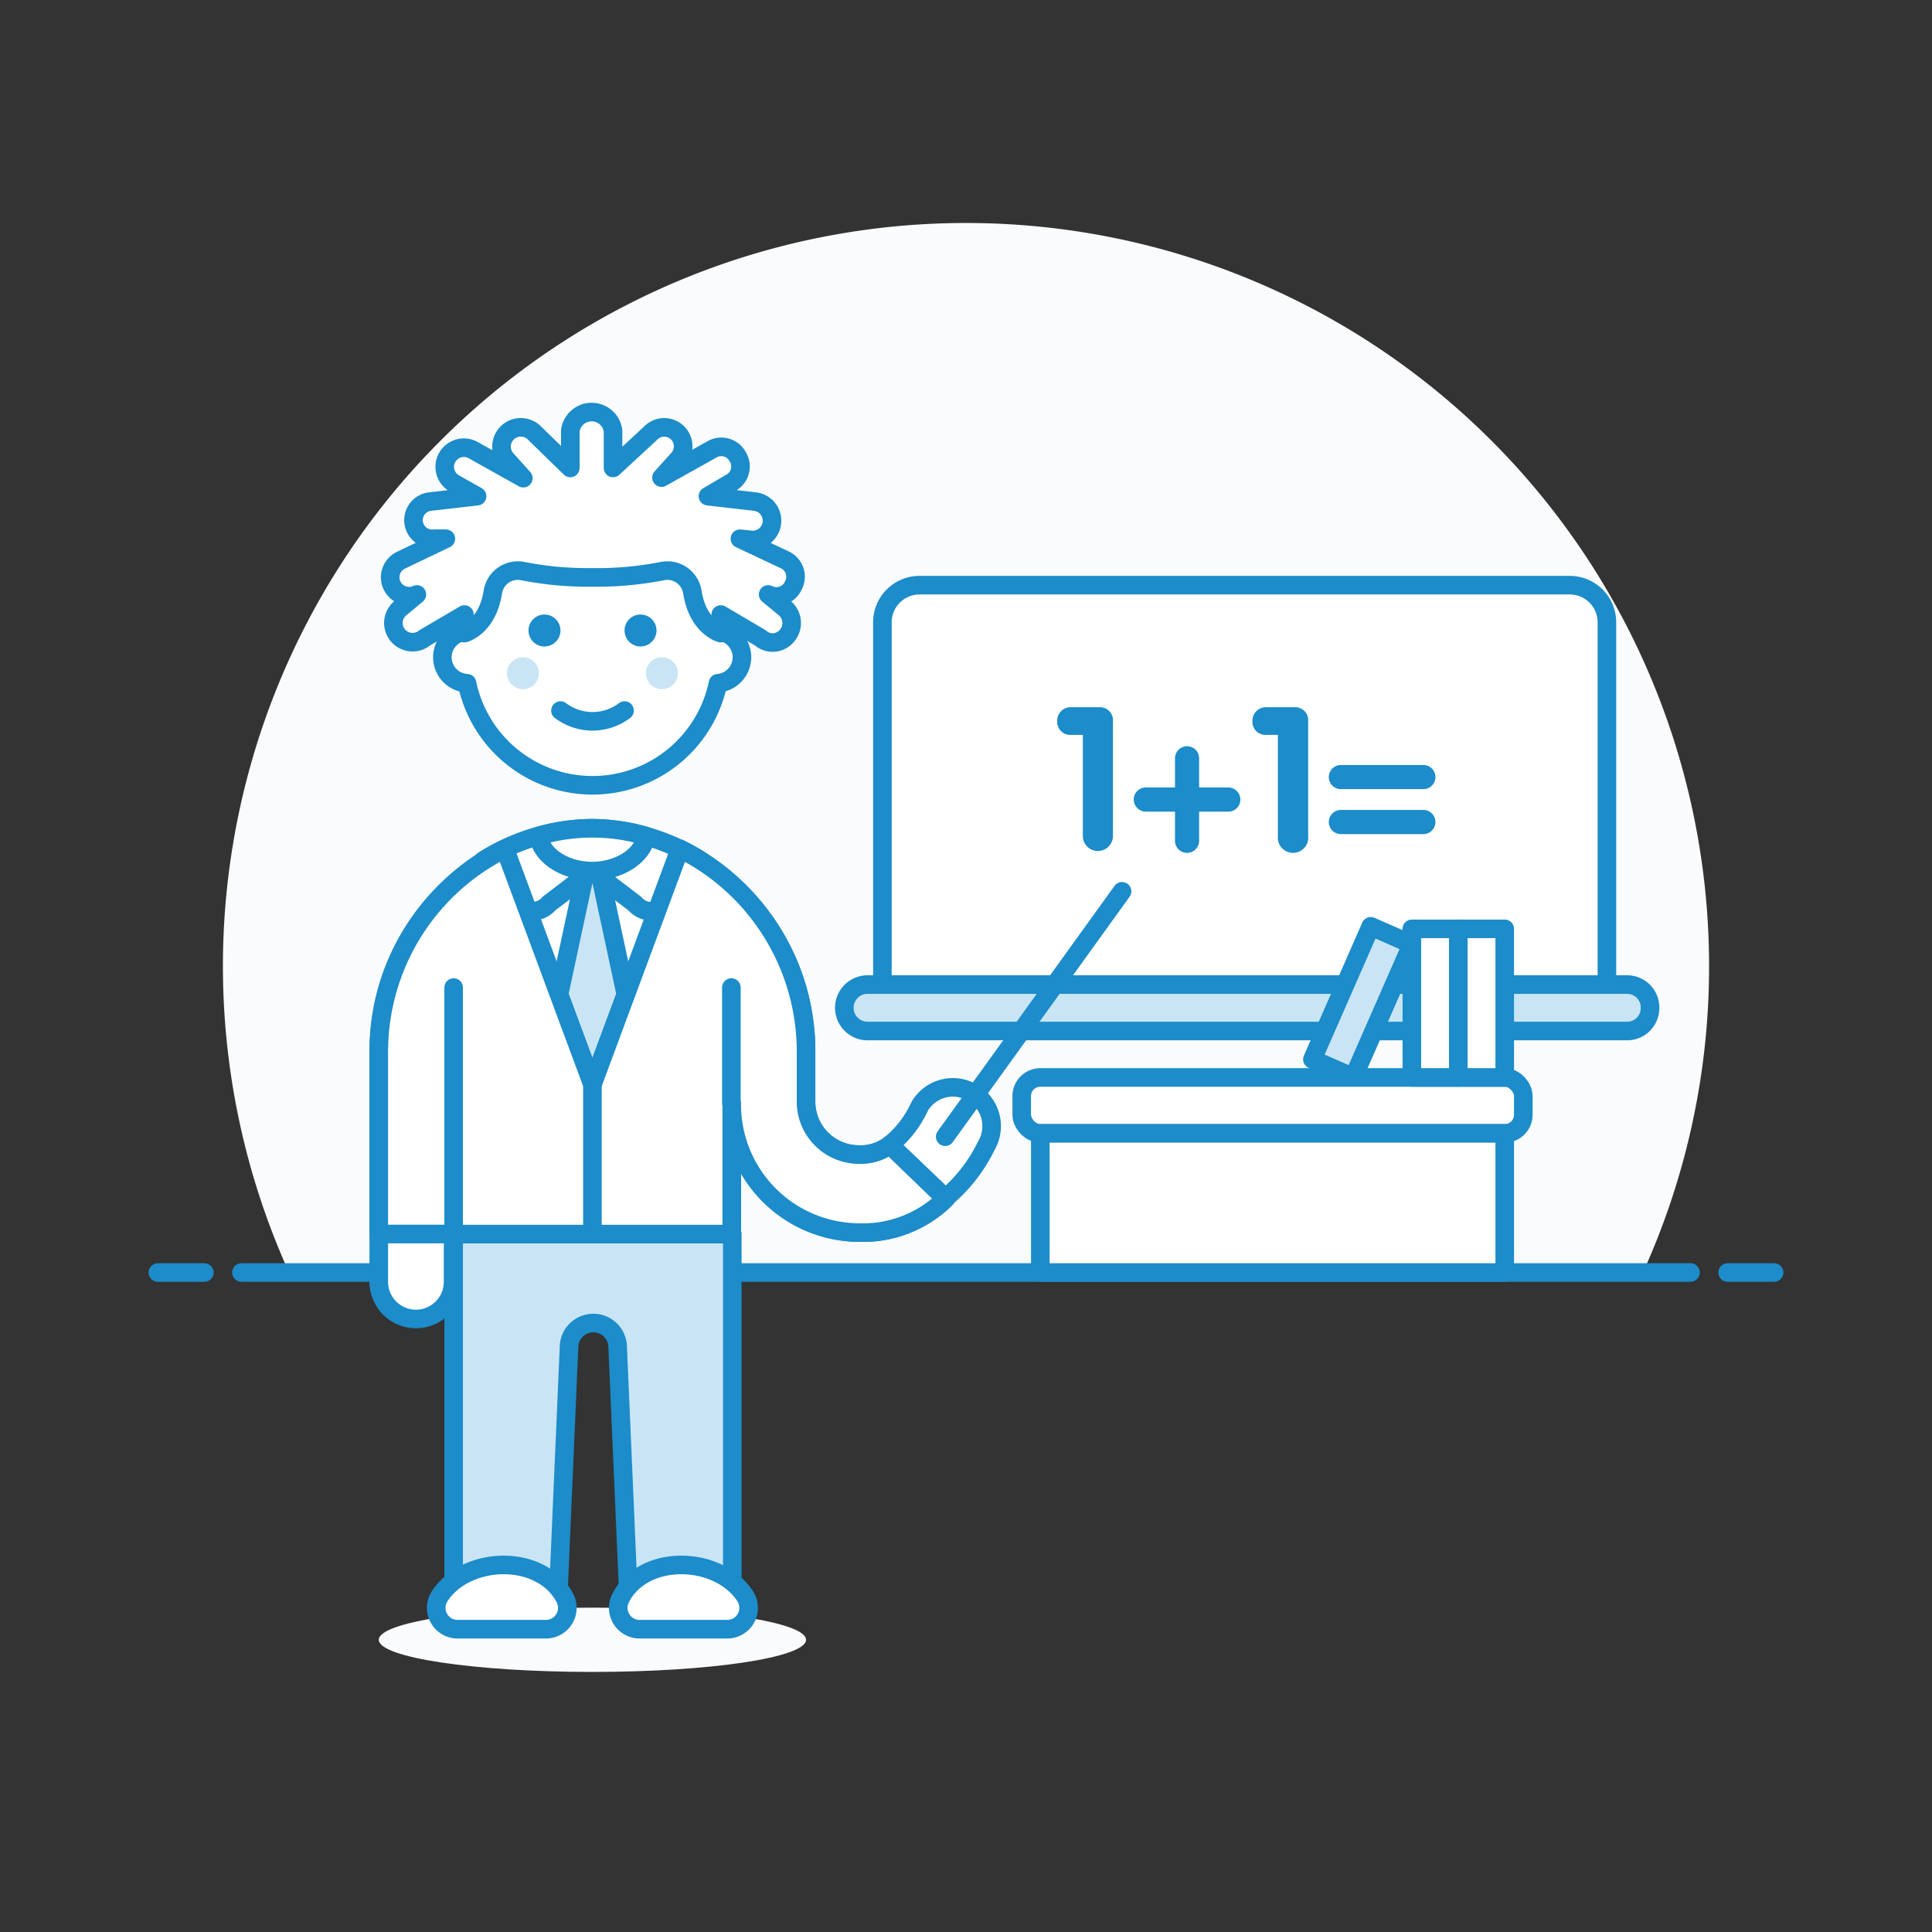 <svg xmlns="http://www.w3.org/2000/svg" width="104" height="104" viewBox="0 0 104 104">
  <rect x="0" y="0" width="104" height="104" fill="#333333" stroke="none"/>
  <defs>
    <style>
      .a {
        fill: #f9fbfc;
      }

      .b {
        fill: none;
      }

      .b, .c, .d {
        stroke: #1c8cca;
        stroke-linecap: round;
        stroke-linejoin: round;
      }

      .c, .g {
        fill: #fff;
      }

      .d, .f {
        fill: #c9e5f5;
      }

      .e {
        fill: #1c8cca;
      }
    </style>
  </defs>
  <g>
    <path class="a" d="M92,52A40,40,0,1,0,15.56,68.5H88.44A39.85,39.85,0,0,0,92,52Z"/>
    <g>
      <line class="b" x1="13" y1="68.5" x2="91" y2="68.5"/>
      <line class="b" x1="8.5" y1="68.5" x2="11" y2="68.5"/>
      <line class="b" x1="93" y1="68.5" x2="95.5" y2="68.5"/>
    </g>
  </g>
  <g>
    <path class="c" d="M49.5,31.5h35a2,2,0,0,1,2,2V53a0,0,0,0,1,0,0h-39a0,0,0,0,1,0,0V33.5A2,2,0,0,1,49.5,31.5Z"/>
    <path class="d" d="M88.82,54.25a1.23,1.23,0,0,1-1.2,1.25H46.7a1.25,1.25,0,0,1,0-2.5H87.62A1.23,1.23,0,0,1,88.82,54.25Z"/>
    <g>
      <path class="e" d="M58.29,39.56h-.64a.7.7,0,0,1-.74-.75.72.72,0,0,1,.74-.74h1.54a.7.7,0,0,1,.72.77V45a.81.81,0,1,1-1.62,0Z"/>
      <path class="e" d="M63.25,40.82a.65.65,0,0,1,1.3,0v1.57h1.57a.65.65,0,1,1,0,1.3H64.55v1.57a.65.65,0,0,1-1.3,0V43.69H61.68a.65.65,0,0,1,0-1.3h1.57Z"/>
      <path class="e" d="M68.79,39.56h-.64a.7.7,0,0,1-.73-.75.72.72,0,0,1,.73-.74h1.54a.7.7,0,0,1,.73.77V45a.82.82,0,1,1-1.63,0Z"/>
      <path class="e" d="M76.62,41.18a.65.65,0,1,1,0,1.3H72.18a.65.65,0,1,1,0-1.3Zm0,2.42a.65.65,0,1,1,0,1.3H72.18a.65.65,0,1,1,0-1.3Z"/>
    </g>
    <path class="f" d="M24.36,66.31V87h5.53l.64-14.53a1.31,1.31,0,1,1,2.61,0L33.77,87h5.54V66.31Z"/>
    <rect class="c" x="55" y="58" width="27" height="3.01" rx="1" ry="1"/>
    <rect class="g" x="56" y="61.01" width="25" height="7.49"/>
    <rect class="b" x="56" y="61.01" width="25" height="7.49"/>
    <rect class="c" x="78.5" y="50" width="2.5" height="8"/>
    <rect class="c" x="76" y="50" width="2.5" height="8"/>
    <rect class="d" x="72.12" y="50.02" width="2.41" height="7.82" transform="translate(27.83 -24.91) rotate(23.68)"/>
    <g>
      <path class="b" d="M24.42,66.43V87.06H30l.63-14.53a1.31,1.31,0,1,1,2.62,0l.63,14.53h5.54V66.43Z"/>
      <g>
        <path class="c" d="M47.9,61.63h0a2.56,2.56,0,0,1-1.65.52,2.85,2.85,0,0,1-2.86-2.76V56.62a11.93,11.93,0,0,0-11.5-12,11.93,11.93,0,0,0-11.5,12v9.81h19v-7a6.89,6.89,0,0,0,6.88,6.92,6.32,6.32,0,0,0,4.63-1.82Z"/>
        <polygon class="d" points="31.89 58.38 33.69 53.54 31.89 45.15 30.09 53.54 31.89 58.38"/>
        <path class="c" d="M31.89,44.58A11.22,11.22,0,0,0,26,46.33l1.78,2.31a1.16,1.16,0,0,0,1.77,0l2.31-1.76,2.31,1.76a1.16,1.16,0,0,0,1.77,0l1.78-2.31A11.22,11.22,0,0,0,31.89,44.58Z"/>
        <path class="c" d="M34.76,45A10.25,10.25,0,0,0,29,45c.1,1,1.35,1.89,2.87,1.89S34.66,46,34.76,45Z"/>
        <path class="c" d="M52.36,58.83a2.07,2.07,0,0,0-2.85.72,5.73,5.73,0,0,1-1.61,2.08l3,2.86a8.53,8.53,0,0,0,2.19-2.81A2.08,2.08,0,0,0,52.36,58.83Z"/>
        <path class="g" d="M47.9,61.63h0a2.56,2.56,0,0,1-1.65.52,2.85,2.85,0,0,1-2.86-2.76V56.62A12.18,12.18,0,0,0,36.6,45.69L31.89,58.38,27.18,45.69a12.2,12.2,0,0,0-6.79,10.93v9.81h19v-7a6.89,6.89,0,0,0,6.88,6.92,6.32,6.32,0,0,0,4.63-1.82Z"/>
        <path class="b" d="M47.9,61.63h0a2.56,2.56,0,0,1-1.65.52,2.85,2.85,0,0,1-2.86-2.76V56.62A12.18,12.18,0,0,0,36.6,45.69L31.89,58.38,27.18,45.69a12.2,12.2,0,0,0-6.79,10.93v9.81h19v-7a6.89,6.89,0,0,0,6.88,6.92,6.32,6.32,0,0,0,4.63-1.82Z"/>
      </g>
      <line class="b" x1="39.37" y1="59.39" x2="39.37" y2="53.16"/>
      <line class="b" x1="24.42" y1="66.31" x2="24.42" y2="53.16"/>
      <line class="b" x1="50.88" y1="61.19" x2="60.4" y2="47.98"/>
      <ellipse class="a" cx="31.89" cy="88.27" rx="11.5" ry="1.73"/>
      <path class="c" d="M23.67,85.92a1.15,1.15,0,0,0,1,1.78h4.74a1.15,1.15,0,0,0,1-1.68C29.13,83.6,25.11,83.73,23.67,85.92Z"/>
      <path class="c" d="M40.11,85.92a1.15,1.15,0,0,1-1,1.78H34.41a1.15,1.15,0,0,1-1-1.68C34.65,83.6,38.68,83.73,40.11,85.92Z"/>
      <path class="c" d="M20.39,66.43V69a2,2,0,1,0,4,0V66.43Z"/>
      <g>
        <g>
          <path class="c" d="M39.94,35.38A1.41,1.41,0,0,0,38.79,34v-.92a6.9,6.9,0,0,0-13.8,0V34a1.4,1.4,0,0,0,.15,2.78,6.9,6.9,0,0,0,13.51,0A1.41,1.41,0,0,0,39.94,35.38Z"/>
          <circle class="f" cx="28.15" cy="36.24" r="0.86"/>
          <circle class="f" cx="35.63" cy="36.24" r="0.86"/>
          <path class="b" d="M33.62,38.25a2.86,2.86,0,0,1-3.45,0"/>
          <path class="e" d="M29.3,33.08a.86.86,0,1,0,.87.86.86.86,0,0,0-.87-.86Z"/>
          <path class="e" d="M34.48,33.08a.86.86,0,1,0,0,1.72.86.86,0,0,0,0-1.72Z"/>
        </g>
        <path class="c" d="M42.71,31.51a1,1,0,0,0-.48-1.38L39.83,29l.57.06A1,1,0,1,0,40.64,27l-2.53-.29L39.32,26a1,1,0,0,0,.4-1.4,1,1,0,0,0-1.41-.4l-2.7,1.51.9-1A1,1,0,0,0,35,23.34L33,25.19v-2a1.16,1.16,0,0,0-2.3,0v2L28.8,23.34a1,1,0,0,0-1.53,1.4l.9,1-2.7-1.51a1,1,0,0,0-1,1.8l1.21.68L23.15,27A1,1,0,1,0,23.38,29L24,29l-2.4,1.15A1,1,0,0,0,22.44,32l-.89.74a1,1,0,1,0,1.32,1.59L25,33.08v1s1.23-.31,1.53-2.21a1.36,1.36,0,0,1,1.6-1.13,18.06,18.06,0,0,0,3.77.34,18.06,18.06,0,0,0,3.77-.34,1.36,1.36,0,0,1,1.6,1.13c.3,1.9,1.53,2.21,1.53,2.21v-1l2.12,1.25a1,1,0,0,0,1.46-.13,1.05,1.05,0,0,0-.13-1.46L41.35,32A1,1,0,0,0,42.71,31.51Z"/>
      </g>
      <line class="b" x1="31.89" y1="58.38" x2="31.89" y2="66.31"/>
    </g>
  </g>
</svg>
